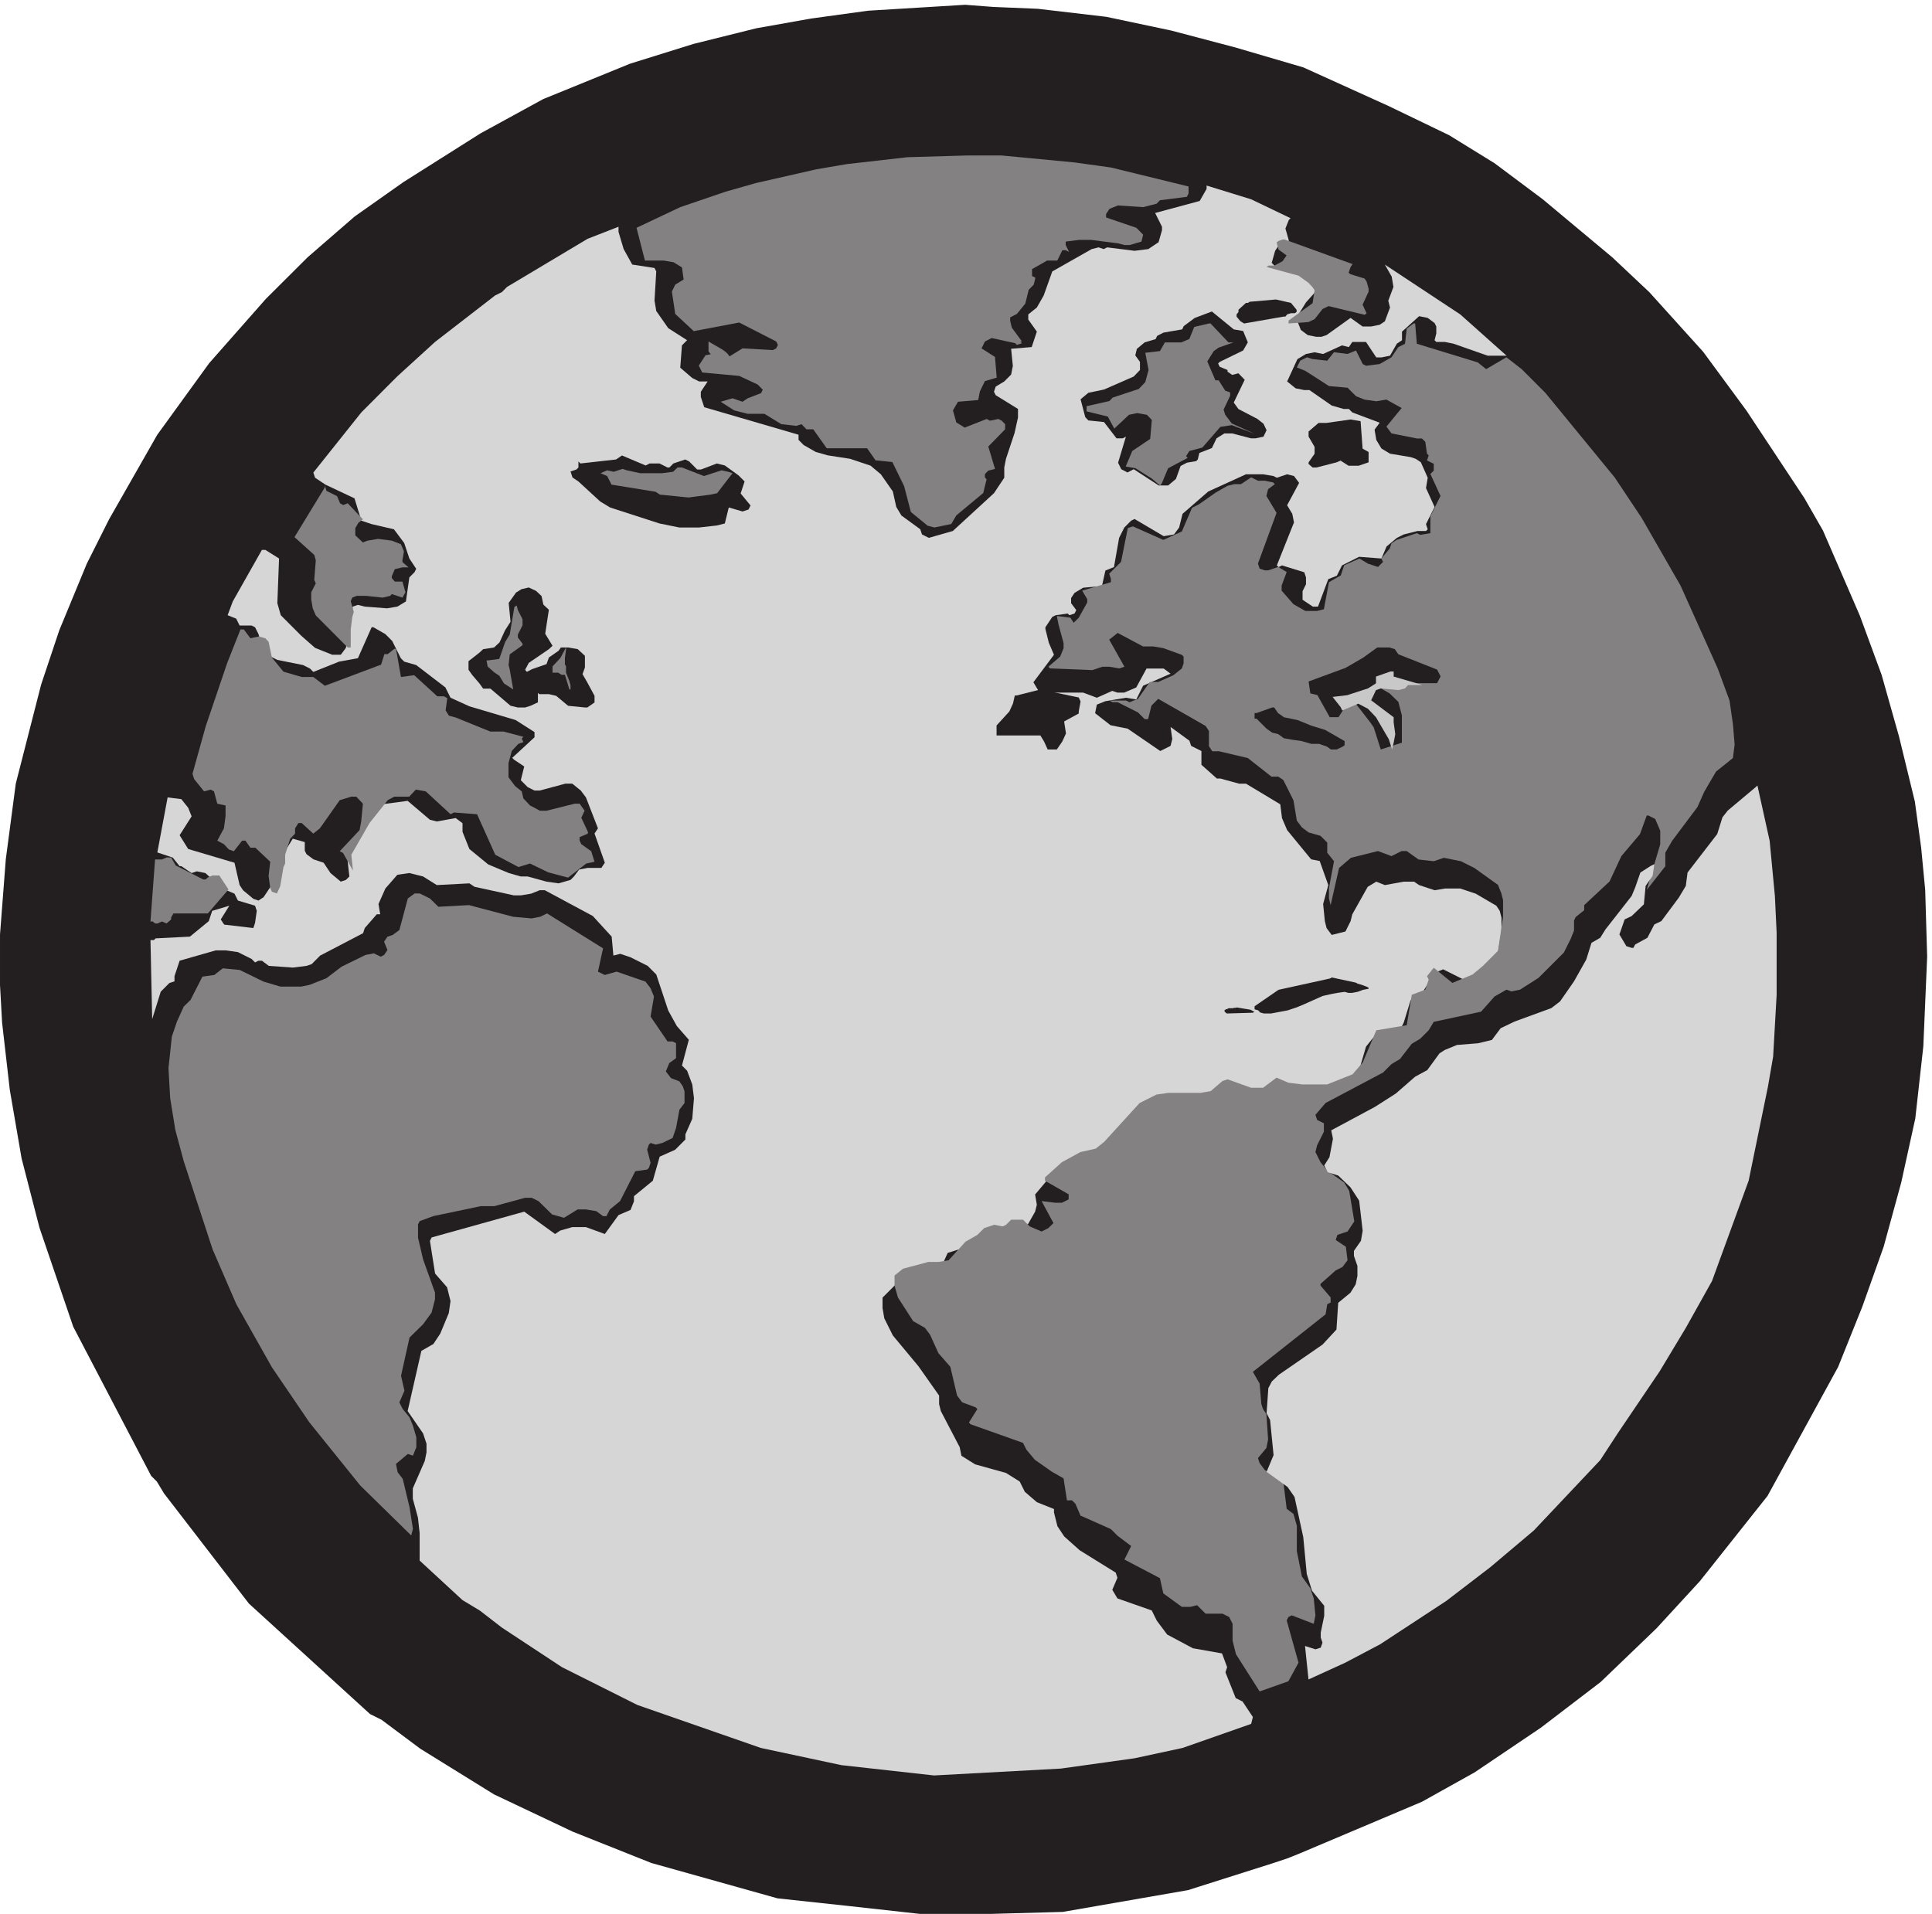 <svg xmlns="http://www.w3.org/2000/svg" xml:space="preserve" width="64.233" height="63.639"><path d="m246.816 450.945-5.73.438-21.59-1.317-12.777-1.757-12.34-2.196-14.102-3.511-14.097-4.395-19.387-7.902-13.66-7.469-18.067-11.418-10.578-7.465-10.133-8.785-9.253-9.223-12.778-14.492-11.457-15.808-11.015-19.325-4.848-9.664-6.168-14.929-3.965-11.86-5.73-22.394-2.203-16.692-1.32-17.129v-10.976l.44-7.906 1.762-15.372 2.645-15.371 3.965-15.371 7.488-21.961 16.746-32.058.883-.879 2.64-4.391 18.95-24.594 25.996-23.714 1.762-.88 10.578-7.906 16.3-10.097 17.625-8.348 17.625-7.023 28.204-7.907 16.304-1.757 15.86-1.758h15.863l15.863.441 27.762 4.828 19.387 6.153 2.644.875 2.203.879 29.082 12.296 11.016 6.149 14.98 10.101 13.219 10.102 12.34 11.855 9.691 10.543 14.985 18.883 15.863 28.989 5.285 13.171 4.848 13.618 3.965 14.492 3.086 14.055 1.761 15.808.883 20.641-.441 14.933-.883 9.223-1.32 9.66-3.528 14.492-3.965 14.055-4.847 13.176-8.371 19.324-3.524 6.148-13.66 20.641-9.695 13.176-11.895 13.176-7.933 7.464-16.301 13.614-10.578 7.906-9.254 5.711-13.66 6.586-19.387 8.785-14.98 4.391-14.981 3.953-14.543 3.074-14.98 1.754-10.575.441" style="fill:#231f20;fill-opacity:1;fill-rule:evenodd;stroke:none" transform="matrix(.133 0 0 -.133 0 63.608)"/><path d="m246.816 450.945-5.73.438-21.59-1.317-12.777-1.757-12.34-2.196-14.102-3.511-14.097-4.395-19.387-7.902-13.66-7.469-18.067-11.418-10.578-7.465-10.133-8.785-9.253-9.223-12.778-14.492-11.457-15.808-11.015-19.325-4.848-9.664-6.168-14.929-3.965-11.86-5.73-22.394-2.203-16.692-1.32-17.129v-10.976l.44-7.906 1.762-15.372 2.645-15.371 3.965-15.371 7.488-21.961 16.746-32.058.883-.879 2.64-4.391 18.95-24.594 25.996-23.714 1.762-.88 10.578-7.906 16.3-10.097 17.625-8.348 17.625-7.023 28.204-7.907 16.304-1.757 15.86-1.758h15.863l15.863.441 27.762 4.828 19.387 6.153 2.644.875 2.203.879 29.082 12.296 11.016 6.149 14.98 10.101 13.219 10.102 12.34 11.855 9.691 10.543 14.985 18.883 15.863 28.989 5.285 13.171 4.848 13.618 3.965 14.492 3.086 14.055 1.761 15.808.883 20.641-.441 14.933-.883 9.223-1.32 9.66-3.528 14.492-3.965 14.055-4.847 13.176-8.371 19.324-3.524 6.148-13.66 20.641-9.695 13.176-11.895 13.176-7.933 7.464-16.301 13.614-10.578 7.906-9.254 5.711-13.66 6.586-19.387 8.785-14.98 4.391-14.981 3.953-14.543 3.074-14.98 1.754z" style="fill:none;stroke:#231f20;stroke-width:51.232;stroke-linecap:butt;stroke-linejoin:miter;stroke-miterlimit:10;stroke-dasharray:none;stroke-opacity:1" transform="matrix(.133 0 0 -.133 0 63.608)"/><path d="m241.578 439.383-14.723-.43-15.148-1.723-7.574-1.289-15.145-3.445-7.574-2.152-11.359-3.875-10.938-5.168 2.102-8.18h4.629l2.523-.43 2.106-1.293.421-3.015-2.105-1.289-.84-1.723.84-5.598 4.629-4.304 11.359 2.152 9.254-4.738.422-.86-.422-.863-.84-.43-7.574.43-4.207-2.582-2.945 1.293-2.102-.43-1.683-2.586.839-1.722 9.258-.86 4.629-2.152 1.262-1.293-.422-.859-3.367-1.293-1.262-.86-2.523.86-2.946-.86 3.368-2.156 3.363-.859h4.207l4.211-2.582 3.785-.434 1.262.434 1.261-1.293h1.684l3.367-4.735h10.098l2.101-3.015 4.207-.43 2.946-6.027 1.683-6.461 4.207-3.442 1.684-.433 4.207.863 1.262 2.152 6.73 5.598.844 3.445-.422.43v.859l.844.864 1.679.429-1.679 5.598 4.207 4.305v1.293l-.844.859-.84.43-2.105-.43-.84.43-5.469-2.153-2.105 1.293-.84 3.012 1.262 2.156 5.046.43.422 2.152 1.262 2.582 2.945.864-.422 5.164-3.363 2.152.84 1.723 1.684.863 5.89-1.293.422-.43 1.262.43-.422.43h.422l-2.527 3.445-.418 1.723v.859l1.683.863 2.102 2.582.843 3.446 1.262 1.293.418 1.722-.84.43v1.723l3.785 2.152h2.528l1.262 2.582h.839l.84-.43-.84 1.723v.859l3.368.43h2.945l6.73-.859 1.684-.43h1.262l2.945.859.422 1.723-1.684 1.723-7.574 2.582v.863l.844 1.289 2.101.863 6.313-.429 3.363.859.844.863 6.73.86.422.859v1.723l-19.355 4.738-9.254 1.289-18.094 1.723h-8.836" style="fill:#848182;fill-opacity:1;fill-rule:evenodd;stroke:none" transform="matrix(.133 0 0 -.133 0 63.608)"/><path d="M301.617 431.883v-.86l-1.715-3.007-11.144-3.008 1.715-3.438v-.859l-.856-3.008-2.57-1.719-3.43-.429-6.859.859-.856-.43-1.285.43-1.715-.43-9.855-5.586-2.145-6.015-1.714-3.008-2.141-1.719v-1.293l2.141-3.008-1.286-3.867-5.144-.429.43-4.297-.43-2.149-1.711-1.718-2.145-1.29-.429-1.289.429-.859 5.571-3.437v-2.149l-.856-3.867-2.144-6.445-.426-2.149v-2.582l-2.574-3.867-10.285-9.453-6-1.719-1.715.859-.426 1.29-4.715 3.437-1.285 2.148-.859 3.868-3 4.297-2.571 2.152-5.144 1.719-5.571.859-3 .859-3 1.719-1.285 1.289v1.289l-23.57 6.875-.859 2.578v1.289l1.714 2.579h-2.144l-1.711.859-3 2.578.426 5.586 1.285 1.289-4.711 3.008-3 4.301-.43 2.578.43 7.304-.43.86-5.57.859-2.145 3.867-1.285 4.297v1.289l-7.715-3.007-20.144-12.032-1.285-1.289-1.715-.859-15-11.606-9.426-8.593-9-9.024-12-15.043.426-1.289 2.574-1.719 7.285-3.437 1.715-5.586 2.57-.859 5.57-1.289 2.571-3.438 1.289-3.867 1.711-2.578-.426-.86-1.285-1.289-.859-6.015-2.141-1.289-2.574-.43-5.57.43-1.715.429-1.286-.429-1.714-10.317-1.286-1.719h-2.144l-4.285 1.719-3.426 3.012-5.144 5.156-.856 3.008.426 11.172-3.426 2.148h-.86l-7.284-12.89-1.286-3.438 2.141-.859.86-1.723h3l.855-.43.86-1.714 1.284-4.301.856-.86 2.574-1.289 6.426-1.289 1.715-.859.859-.859 6.426 2.578 4.715.859 3.43 7.734h.429l3-1.714 1.711-1.719 2.145-4.301.855-.859 3-.86 7.289-5.586 1.285-2.578 4.715-2.148 11.57-3.438 4.715-3.008v-1.289l-5.574-5.156.43-.43 2.57-1.718-.855-3.438 1.714-1.719 1.715-.863h1.285l6.43 1.723h1.715l2.141-1.723 1.285-1.719 3-7.734-.856-1.289 2.571-7.305-.856-1.289h-3.43l-2.144-.429-1.285-1.719-.856-.86-3-.859-3 .43-4.715 1.289h-1.714l-3 .859-5.145 2.149-4.711 3.867-1.715 4.297v2.148l-1.715 1.289-4.714-.859-1.715.43-5.571 4.73-6.43-.863-6.429-8.164-1.285-2.149-.856-3.867.43-3.867-.86-.86-1.285-.429-2.57 2.148-1.715 2.578-2.57.86-1.715 1.289-.43.859v2.149l-3 .859-3.43-5.586-2.14-6.445-1.715-2.578-1.285-.86-1.285.43-2.574 2.148-.856 1.289-1.285 5.586-11.574 3.438-2.14 3.437 3 4.727-.86 2.148-1.711 2.149-3.43.429-2.57-13.75 3.855-1.289 1.715-2.148h.43l2.57-1.719 1.285.43 2.145-.43 4.285-3.867 3-1.289.856-1.719 4.285-1.289.43-1.289-.43-3.008-.426-1.289-7.289.86-.856 1.289 2.145 3.437-4.289-1.289-.856-2.578-4.714-3.867-8.57-.434-.43-.426h-.856l.426-19.769 2.144 6.875 2.145 2.148 1.285.43v1.289l1.285 3.867 9 2.578h2.57l3-.425 3.43-1.719.856-.863.86.429h.855l1.714-1.289 6-.43 3.43.43 1.285.43 2.141 2.148 10.715 5.59.43 1.289 3 3.438h.855l-.426 2.578 1.715 3.867 3 3.438 3 .429 3.426-.859 3.43-2.149 8.144.43 1.285-.859 9.856-2.149h1.715l2.57.43 2.144.859h1.286l12-6.445 4.714-5.156.43-4.731 1.715.434 2.57-.863 4.285-2.149 2.145-2.148 3-9.024 2.141-3.867 3-3.437-1.715-6.446 1.285-1.289 1.289-3.437.426-3.438-.426-5.156-1.715-3.871v-1.289l-2.574-2.578-3.856-1.719-1.714-6.016-4.715-3.867v-1.289l-.856-2.148-3-1.289-3.429-4.727-4.715 1.719h-3.426l-3-.86-1.289-.859-7.715 5.586-23.141-6.445-.429-.86 1.285-8.168 3-3.437.859-3.438-.429-3.008-2.145-5.156-1.711-2.578-3-1.719-3.43-15.039 3.856-5.59.859-2.578v-2.148l-.429-2.149-3-6.875v-2.578l1.285-4.726.429-3.867v-6.875l10.715-9.887 4.285-2.578 5.571-4.297 15-9.883 18.859-9.453 30.856-10.742 20.144-4.301 23.141-2.578 31.715 1.719 18.429 2.578 12 2.582 17.141 6.015.43 1.72-2.571 3.866-1.715.86-2.57 6.445.426 1.289-1.285 3.438-7.285 1.289-6.43 3.437-2.57 3.438-1.286 2.578-8.57 3.008-1.285 2.152 1.285 3.008-.43 1.289-9 5.586-3.855 3.437-1.715 2.578-.859 3.438v.859l-4.285 1.719-3 2.578-1.286 2.578-3.429 2.149-7.715 2.148-3.426 2.149-.43 2.148-4.714 9.027-.43 1.719v2.148l-5.141 7.305-6.429 7.735-2.141 4.296-.43 2.579v2.578l4.285 4.297 3.43 1.718 4.285.864 2.141-.43 2.144 4.726 8.145 2.579 2.141 2.148 9 1.719.859.859 1.711 3.008.43 1.719-.43 2.578 4.715 5.586 4.715 2.148 6.429 1.719 4.285 4.297 1.286 3.008 2.144 2.578 4.715 3.437 2.57.864h9.856l3.429.859 4.715 3.008 6.856-1.719 2.574 1.289 3 .859 11.141-1.289 1.714-.859 4.286 1.719 2.144 2.148 2.141 7.305 1.715 2.148 3 1.719 2.57.43h1.289l.855 1.718 1.715 5.586 2.571 1.289 3.429 5.586 2.141.86 6.859-3.438 5.571 4.727 1.285 3.012.859 5.156v3.437l-.43 1.719-.855 1.289-5.145 3.008-3.855 1.289h-3.859l-2.571-.43-3.859 1.289-1.285.86h-2.571l-4.714-.86-2.141.86-2.145-1.289-3.855-6.875-.43-1.719-1.285-2.578-3.43-.86-1.285 1.719-.429 1.719-.43 4.297 1.289 4.726-2.145 6.016-2.144.43-6 7.304-1.285 3.008-.426 3.438-8.574 5.16h-1.715l-4.711 1.289h-.859l-3.856 3.437v3.438l-2.574 1.289-.426 1.289-4.715 3.438.43-3.008-.43-1.719-2.57-1.289-8.145 5.586-4.285.859-3.859 3.008.43 2.148 2.144.86 5.141.859 2.574-.429 1.711 3.437 6.859 3.008-1.715 1.289h-4.285l-2.57-4.727-3-1.289h-1.715l-1.285.43-3.859-1.719-3.43 1.289h-9.426l-1.715.43-1.285 2.148 5.141 6.875-1.285 3.008-.856 3.442v.425l1.715 2.582.855.43 3 .43.43-.43 1.285.43.43.859-1.289 1.719v1.289l.859 1.289 2.141 1.289 4.715.43.859 3.867 2.141.859 1.285 7.305 1.289 2.578 1.711 1.719.859.43 7.285-4.297 2.571.429 1.285 1.719.859 3.438 6.43 5.586 9.426 4.297h4.285l2.574-.43.856-.43 2.57.86 1.715-.43 1.285-1.719-3-5.586 1.289-2.148.426-2.149-4.285-10.742.429-.43.856.43 5.574-1.719.426-1.289v-1.718l-.856-1.719v-2.149l2.571-1.718h1.285l2.574 6.875 2.141.859 1.285 2.578 4.285 2.149 5.574-.43 1.285 3.008 2.571 2.148 1.714.859 3.43.86h2.141l.429.43-.429 1.289 2.144 4.296-2.144 4.727.429 2.578-1.714 3.871-1.286.86-1.285.429-5.144.86-2.141 1.289-1.285 2.148-.43 2.578 1.285 1.719-6.855 2.578-.859.86h-1.286l-3 .859-5.57 3.867h-1.285l-2.145.43-2.144 1.719 2.574 5.585 2.141 1.29 2.144.429 2.141-.429 4.715 2.148 1.715-.43.859 1.289h3.426l2.574-3.867h1.285l2.141.43 1.715 3.008 1.285.859v2.148l4.285 3.868 2.144-.43 1.715-1.289.43-.859v-1.719l-.43-1.719.43-.43h2.141l2.144-.429 8.57-3.008h4.715l-11.57 10.316-18.859 12.461 1.714-3.008.43-2.578-1.285-3.437.426-1.719-1.285-3.441-1.286-.86-2.144-.429h-2.141l-3 2.148-6-4.297-1.285-.43h-1.285l-2.145.43-1.714 1.289-.856 2.149v1.289l2.141 3.441 3.429 3.867-.429.86-5.571 3.007-3 .86h-1.714l-1.286 1.289.856 3.008.859 1.289 2.141.429.43.86-.856 3.008.856 2.148.429.43-9.859 4.726-11.141 3.438" style="fill:#d6d6d6;fill-opacity:1;fill-rule:evenodd;stroke:none" transform="matrix(.133 0 0 -.133 0 63.608)"/><path d="M321.117 418.383h-.5l-1-.36-.5-.363.5-1.812 2-1.446-1-1.449-2-1.086h-1.5l-.5-.363 8-2.172 2.5-1.809 1-1.085.5-.727-.5-3.258-6-4.344v-.726l5 .363 1.5.723 2 2.535 1.5.726 9-2.175.5.363-1 2.172 1.5 3.258v.726l-.5 1.809-.5.726-3.5 1.086-.5.36.5 1.449.5.726-17 6.153" style="fill:#848182;fill-opacity:1;fill-rule:evenodd;stroke:none" transform="matrix(.133 0 0 -.133 0 63.608)"/><path d="m318.961 403.383-6.563-.57-.468-.286h-.469l-.938-.859-.937-.855v-.571l-.469-.574v-.57l.469-.571.469-.57.468-.289.469-.285 9.844 1.715h.469l.468.57.938.289h.937l.469.285v.571l-.469.57-.468.574-.469.57-3.75.856m-16.02-3-4.3-1.625-2.735-2.031-.39-.817-4.692-.812-1.562-.813-.391-.812-2.734-.813-1.953-1.625-.391-1.629 1.172-1.625v-2.031l-1.563-1.629-7.425-3.25-3.907-.812-1.953-1.629 1.172-4.473.781-.812 3.907-.407 3.125-4.066h1.566l.781.41-1.953-6.508.781-1.625 1.563-.812 1.562.812 6.25-4.066H292l1.953 1.629 1.172 3.25 1.563.812 2.343.406.391.411.391 1.625 3.128 1.218 1.172 2.438 1.953 1.223h1.954l4.687-1.223h1.172l1.957.41.781 1.625-.781 1.625-1.563 1.219-4.691 2.441-1.172 1.625 2.735 5.692-1.563 1.625-1.562-.407-1.172.817v.406l-1.953.813-.391.812.391.406 5.859 2.848 1.172 2.031-1.172 2.844-2.344.406-5.469 4.473" style="fill:#231f20;fill-opacity:1;fill-rule:evenodd;stroke:none" transform="matrix(.133 0 0 -.133 0 63.608)"/><path d="m302.199 397.383-3.672-.86-1.222-3.015-2.039-.863h-4.078l-1.223-2.153-3.668-.433.812-4.309-.812-3.016-1.633-1.722-6.523-2.157-.817-.859-5.707-1.293v-1.293l5.301-1.293 1.629-3.015 3.672 3.449 2.039.429 2.445-.429 1.223-1.293-.406-4.742-4.485-3.016-1.633-3.875 2.446-.434 4.078-2.586 2.039-1.722.41.433 1.629 3.875 4.894 2.586-.41.43.817 1.293 3.261.863 4.489 5.168 2.851.434 5.711-2.156-5.711 2.586-1.629 2.156-.41 1.289 1.633 3.449v.859l-1.223.434-1.632 2.582h-.817l-2.039 4.742 1.633 2.586 1.223.86 3.671 1.293h-1.226l-4.485 4.738h-.406" style="fill:#848182;fill-opacity:1;fill-rule:evenodd;stroke:none" transform="matrix(.133 0 0 -.133 0 63.608)"/><path d="m353.336 397.383-1.691-1.266-.422-3.804-1.692-.848-1.691-2.535-2.957-1.692-3.379-.422-.848.422-1.687 3.383-2.114-.848-3.378.426-1.692-2.117-3.805.426-1.265.422-1.692-.848-.843-1.687 2.113-.848 5.914-3.805 4.648-.422 2.114-2.113 2.113-.848 2.957-.421 2.535.421 3.805-2.113-3.805-4.648 1.266-1.692 6.34-1.269h1.265l.848-.844.422-2.961.422-.422-.422-1.269 1.691-.844v-1.692l-.847-.843 2.535-5.496-2.535-5.075v-4.226l-2.536-.426-.843.426-5.071-1.692-1.269-.847-.422-1.266-2.113-2.539.425-.844-1.269-1.269-2.535.847-2.113 1.266-3.801-1.691-.848-2.535-2.957-1.692-1.266-6.762-1.691-.425h-2.957l-2.957 1.691-2.961 3.383v1.269l1.27 3.383-2.114 1.266-2.535-.844h-.844l-1.269.422-.422 1.269 4.648 12.68-2.535 4.231.422 1.691 1.692 1.266-.422.422-2.114.425h-1.691l-1.691.844-2.536-1.691h-1.687l-1.692-.422-2.957-1.692-4.226-2.957-1.692-.847-2.535-5.918-4.644-2.114-7.606 3.383-1.269-.426-1.692-8.453-2.957-2.961.422-1.265v-.848l-7.183-2.113 1.269-2.113v-.844l-2.113-3.805-1.266-1.269-.847 1.269-3.379.422.422-2.113 1.269-4.653v-1.265l-.848-2.117-2.957-2.536.422-.421 10.563-.422 1.269.422 1.266.421h1.691l2.536-.421 1.269.421-3.805 6.766 2.114 1.691 6.339-3.382h2.536l2.535-.422 4.644-1.692.426-.425v-1.688l-.426-1.269-2.109-1.692-3.805-1.691h-2.113l-2.957-4.227-2.113-.847-.844.425h-4.227l.844-.425h1.27l1.691-.844 3.379-1.692 1.691-1.691h.844l.844 3.383 1.691 1.691 11.832-6.765.844-1.266v-3.805l.844-1.269h1.691l7.184-1.692 5.914-4.648h1.691l1.27-.848 2.535-5.07.844-5.074 1.265-1.692 1.692-1.269 2.957-.844 1.691-1.691v-2.536l1.692-2.117-1.27-6.761v-2.536l.422-1.691 2.113 9.301 2.957 2.535 6.762 1.691 3.379-1.269 2.539 1.269h1.266l2.957-2.113 3.804-.426 2.535.848 4.223-.848 3.383-1.687 5.914-4.231.844-2.113.425-1.691V249l-1.269-8.453-3.805-3.805-2.535-2.113-5.066-2.113-4.649 3.8-1.691-2.113.422-.844-.844-2.535-3.383-1.269-1.265-7.61-7.606-1.269-3.383-8.031-2.535-2.957-6.336-2.54h-6.34l-3.379.422-2.957 1.27-3.379-2.535h-2.96l-5.915 2.113-1.269-.422-2.957-2.539-2.535-.422h-8.028l-2.957-.422-4.226-2.113-8.871-9.723-2.114-1.691-3.804-.848-4.649-2.535-4.222-3.805v-.843l5.914-3.383v-1.27l-1.692-.843h-1.687l-3.383.421 2.961-5.496-1.27-1.269-1.691-.844-2.957 1.27-1.688 1.687h-2.96l-1.266-1.265-.844-.422-2.113.422-2.535-.848-1.692-1.692-2.957-1.691-4.226-4.648-2.535-.422h-2.536l-6.336-1.692-2.113-1.691v-2.535l.844-2.961 3.805-5.918 2.957-1.692 1.265-1.691 2.114-4.648 2.957-3.383 1.691-7.188 1.266-1.691 3.382-1.266.422-.426-2.113-3.378.422-.422 13.101-4.653.844-1.691 2.114-2.535 4.222-2.961 2.961-1.692.844-5.496h1.265l.848-.843 1.266-2.961 7.605-3.38 1.692-1.69 3.379-2.54-1.688-3.379 8.871-4.652.848-3.805 4.644-3.383h2.114l1.691.426 2.113-2.117h4.223l1.691-.844.844-1.691v-4.227l.848-3.382 5.914-9.301 7.183 2.539 2.536 4.648-2.957 10.57.421.844.844.422 5.496-2.113.422 2.113-.422 4.23-.847 2.536-2.114 2.96-1.265 6.34v6.34l-.844 2.961-1.691 1.266-.844 6.766-4.649 2.957-1.269 1.691-.422 1.27 2.113 2.535.422 2.113-.422 6.344-.844 1.265-.425 1.27-.422 5.074-1.688 2.957 18.168 14.375.422 2.535.844.422v1.27l-2.535 2.961v.422l3.804 3.382 1.692.844 1.265 1.692-.421 3.382-2.536 1.692.422 1.265 2.535.848 1.692 2.535-1.27 7.61-1.265 2.113-4.227 2.961-1.691 2.113-1.266 2.535.422 1.692 1.691 3.383v2.113l-1.691.847-.422 1.266 2.535 2.961 14.367 7.609 2.11 2.114 2.113 1.265 2.957 3.809 2.113 1.266 2.114 2.113 1.269 2.113 11.828 2.539 3.383 3.805 2.957 1.691 1.266-.426 2.113.426 4.649 2.957 6.339 6.34 1.688 3.383.848 2.113v2.539l.421.844 2.114 1.691v1.27l6.336 5.918 2.957 6.34 4.648 5.496 1.692 4.648h.421l1.692-.843 1.265-2.957v-3.383l-3.378-11.414 4.648 5.918v3.382l1.687 2.957 6.34 8.457 1.692 3.805 2.957 5.07 4.222 3.383.426 3.383-.426 5.074-.843 5.918-2.957 8.032-9.297 20.714-9.715 16.911-6.762 10.144-17.324 21.137-5.914 5.918-3.805 2.961-5.07-2.961-2.113 1.691-15.211 4.653-.422 5.07h-.422m-176.219-7 2-2.5c0-2.5 2-2.5 4-2.5 0 5-2 5-6 7.5v-2.5" style="fill:#848182;fill-opacity:1;fill-rule:evenodd;stroke:none" transform="matrix(.133 0 0 -.133 0 63.608)"/><path d="m337.617 373.383-6-.856h-2l-2.5-2.144v-1.285l1.5-2.571v-1.714l-1.5-2.145v-.426l1-.859h1l5 1.285 1 .43 2-1.285h2.5l2.5.855v2.574l-1.5.856-.5 6.859-2.5.426m-182.144-9-1.485-1-8.898-1-.496.5v-1.5l-.496-.5-1.481-.5.492-1.5 1.485-1 5.441-5 2.473-1.5 12.359-4 4.946-1h4.945l4.453.5 1.977.5.988 4 3.461-1 1.484.5.496 1-2.472 3 .988 3-1.485 1.5-3.46 2.5-1.977.5-3.957-1.5h-.988l-1.981 2-.988.5-2.965-1-.992-1h-.492l-1.981 1h-2.472l-.989-.5-5.933 2.5" style="fill:#231f20;fill-opacity:1;fill-rule:evenodd;stroke:none" transform="matrix(.133 0 0 -.133 0 63.608)"/><path d="M170.465 361.383h-1.098l-1.101-1.07-2.75-.356h-5.5l-3.301.711-1.098.359-2.203-.714-1.648.355-1.649-.711 1.649-.715 1.101-2.144 11-1.785 1.098-.715 7.152-.715 5.5.715 1.649.359 3.851 5-1.101.356-1.649.355-4.402-1.426-5.5 2.141m-89.25-4.945-7.598-12.461 4.938-4.45.382-1.336-.382-4.894.382-.891-1.14-2.226v-1.778l.379-2.226.761-1.781 7.981-8.012h.758v4.453l.379 3.113.383 1.336-.762 2.672.379.887 1.14.445h2.282l4.18-.445 1.898.445.383.445 2.66-.89.757 1.336-.757 2.672h-1.903l-.757.89v.446l.757 1.777 1.903.445h1.519l-1.519 1.336v.445l.379 2.227-.762 1.777-2.277.891-3.422.445-2.66-.445-1.141-.445-1.899 1.781v1.781l.762 1.336 1.137.891-3.797 4.004-1.14-.446-.762.446-.758 1.781-2.66 1.336-.383 1.332v-.445" style="fill:#848182;fill-opacity:1;fill-rule:evenodd;stroke:none" transform="matrix(.133 0 0 -.133 0 63.608)"/><path d="m132.18 331.383-1.825-.426-1.371-.859-1.824-2.571.457-4.714-1.371-2.145-1.371-3-1.367-1.285-2.738-.426-.915-.859-2.738-2.141v-2.144l.91-1.286 1.828-2.144.915-1.285h1.824l5.023-4.285 1.824-.43h1.829l1.367.43 1.828.855v2.574l-.457 2.141-2.738 3.43.91 1.714 5.023 3.43.914.856-1.828 3 .914 6-1.371 1.285-.457 2.144-1.367 1.285-1.828.856" style="fill:#231f20;fill-opacity:1;fill-rule:evenodd;stroke:none" transform="matrix(.133 0 0 -.133 0 63.608)"/><path d="m128.582 326.504-1.16-6.875-1.16-1.91-1.453-4.199-2.903-.383h-.289l.289-1.528 1.742-1.523 1.161-.766 1.164-1.91 2.32-1.527-.871 4.965-.289 1.144.289 2.672 3.195 2.293v.383l-1.164 1.527v.762l1.164 2.293v1.527l-1.164 2.289-.289 1.145-.582-.379m-67.644-5.621h-.829l-3.308-8.36-5.375-15.839-3.309-11.879.414-1.321 2.48-3.082 1.653.442.828-.442.828-3.078 2.067-.441v-2.641l-.414-3.078-1.653-3.078 1.653-.883 1.242-1.32 1.242-.438 2.066 2.641h.829l1.238-1.762h1.242l3.723-3.519-.414-3.52.414-3.082.414-.879 1.238-.441.828 1.762.828 4.839.414.879v2.2l1.239 3.96 1.242 1.321v1.32l.828 1.32h.828l2.895-2.64 1.652 1.32 4.965 7.039 2.894.883h1.242l1.653-1.762-.414-4.398-.414-2.203-4.961-5.278.828-.441 2.48-4.399-.414 3.958 4.551 7.921 4.547 5.719 1.656.883h3.723l1.652 1.758 2.481-.442 6.203-5.718.828.441 5.793-.441 4.547-10.121 5.789-3.079 2.898.879 4.547-2.199 4.965-1.32 4.547 3.519 2.07.442-.828 2.64-2.48 1.758-.414.883v.879l2.066.879v.441l-1.652 3.52.824 1.758-1.238 1.761h-1.243l-7.031-1.761h-1.652l-2.481 1.32-1.656 1.762-.414 1.757-1.652 1.321-1.657 2.203v3.519l.829 3.078 1.652 1.762 1.242.438-.414.882.414.438-4.961 1.32h-3.308l-8.688 3.52-1.652.441-.828 1.321.414 3.078-.829.441h-1.656l-5.789 5.281-3.308-.441-1.239 7.039h-.414l-1.656-1.32h-.828l-.824-2.637-14.063-5.281-2.894 2.199h-2.895l-4.55 1.32-2.895 3.52-.828 3.961-.828.879-1.653.441-2.07-.441-1.652 2.199" style="fill:#848182;fill-opacity:1;fill-rule:evenodd;stroke:none" transform="matrix(.133 0 0 -.133 0 63.608)"/><path d="M142.016 316.383h-1.801l-.598-.832-2.402-1.668-.598-1.664-3.601-1.25-2.399-1.25v-.418l1.199-2.082 3-2.5h2.399l1.801-.418 3-2.5 4.199-.418h.601l1.801 1.25v1.668l-1.801 3.332-1.199 2.086.598 1.664v2.918l-1.801 1.668-2.398.414m205.339 0h-3.078l-3.519-2.547-4.403-2.551-9.238-3.402.438-2.973 1.761-.426 3.079-5.523h2.203l2.199 3.398 1.758.426 1.32-1.699 2.641-3.402.879-1.274 1.761-5.527 5.282 1.703v6.797l-.883 3.402-2.2 2.125-2.199 1.274v1.277l5.719-.852 1.32.852h7.039l.883 1.699-.883 1.699-9.679 3.825-.879 1.277-1.321.422" style="fill:#231f20;fill-opacity:1;fill-rule:evenodd;stroke:none" transform="matrix(.133 0 0 -.133 0 63.608)"/><path d="m141.492 316.383-.281-.524-.563-1.05-.562-1.051-1.969-2.098v-1.574h1.406l.844-.527h.844l1.125-3.676h.281v1.051l-.281 1.05-.844 2.102v1.574l-.281.524v1.574l.281 2.101v.524" style="fill:#848182;fill-opacity:1;fill-rule:evenodd;stroke:none" transform="matrix(.133 0 0 -.133 0 63.608)"/><path d="m347.582 310.383-3.617-1.27v-1.695l-2.008-1.273-5.227-1.696-3.613-.426 2.008-2.543.402-.847 4.016 1.695 2.414-1.269 2.008-2.121 3.215-5.512.8-2.543.403 1.695.402 2.121-.402 2.969v1.27l-5.625 4.238 1.207 2.547 1.203.422 4.422-.422 1.605.422.805.847h3.617l-7.234 2.121v1.27h-.801" style="fill:#c9c8c8;fill-opacity:1;fill-rule:evenodd;stroke:none" transform="matrix(.133 0 0 -.133 0 63.608)"/><path d="m260.074 305.883-5.937-1.5h-.457l-.453-2-.914-2-3.196-3.5v-2.5h10.957l.91-1.5.914-2h2.282l1.371 2 .914 2-.457 3 3.652 2v.5l.457 2.5-.457 1-9.586 2m57.946-4.5-3.915-1.399h-.488v-1.398h.488l2.446-2.453 1.469-1.047 1.464-.352 1.469-1.05 1.957-.348 2.445-.352 2.446-.699h1.957l.976-.351.981-.348.976-.703h1.469l1.465.703.492.348v1.05l-4.89 2.801-3.426 1.051-3.426 1.398-3.422.7-1.469 1.05-.976 1.399h-.488" style="fill:#231f20;fill-opacity:1;fill-rule:evenodd;stroke:none" transform="matrix(.133 0 0 -.133 0 63.608)"/><path d="m438.875 281.465-6.984-5.86-1.313-1.671-1.308-4.188-7.422-9.625-.438-3.348-1.746-2.929-4.367-5.864-1.746-.835-1.746-3.348-3.059-1.676-.433-.836h-.438l-1.309.418-1.75 2.93 1.313 3.769 1.746.836 3.055 2.93.437 4.605 1.746 2.508.438 2.93-.875-.418-2.617-1.672-.438-1.258-.875-2.511-.871-2.09-6.551-8.371-1.308-2.094-2.184-1.254-1.309-4.188-3.058-5.441-3.492-5.023-2.184-1.672-9.168-3.348-3.496-1.676-2.184-2.929-3.492-.836-5.238-.418-3.059-1.258-1.308-.836-3.055-4.188-3.059-1.671-4.804-4.188-5.238-3.348-10.915-5.859.434-2.094-.871-4.601-1.313-2.094.875-1.672 2.622-.84 3.054-2.929 2.184-3.348.875-7.531-.438-2.516-1.746-2.508v-1.258l.871-2.511v-2.508l-.433-2.094-1.313-2.094-3.054-2.511-.438-6.696-3.492-3.765-10.918-7.535-1.746-1.676-.875-1.672-.434-6.277.871-1.676.875-8.789-1.746-4.188 5.238-3.765 1.747-2.512 2.183-10.043.875-9.207 1.309-4.188 3.054-3.765v-2.512l-.871-4.187v-1.254l.438-1.254-.438-1.258-1.308-.418-2.621.836.871-8.371 9.172 4.187 8.73 4.602 16.594 10.883 10.918 8.37 10.914 9.208 16.594 17.582 4.367 6.695 10.476 15.485 6.551 10.882 6.551 11.719 9.168 25.113 4.805 23.438 1.308 7.535.875 15.484v15.485l-.437 9.211-1.313 13.808-3.054 13.813-.438-.418" style="fill:#d6d6d6;fill-opacity:1;fill-rule:evenodd;stroke:none" transform="matrix(.133 0 0 -.133 0 63.608)"/><path d="M42.203 263.883h-.57l-1.149-.5h-1.722l-1.145-15.5h.574l.57-.5h.575l1.148.5 1.149-.5.57.5.574.5v.5l.575 1h8.601l5.164 6-2.297 3.5h-1.718l-1.149-.5-.57-.5h-.574l-6.883 3.5-1.149 2h-.574m62.715-9h-1.273l-1.696-1.246-2.12-7.903-1.7-1.246-1.274-.414-.847-1.25.848-2.078-.848-1.246-.848-.418-1.7.832-2.12-.414-5.942-2.91-3.82-2.91-4.242-1.664-2.121-.418H70.12l-4.242 1.25-5.941 2.91-4.243.414-2.12-1.664-2.973-.414-2.97-5.821-1.698-1.664-1.696-3.742-1.273-3.742-.848-7.898.422-7.489 1.274-7.898 2.12-7.899 7.215-22.039 5.942-13.722L68 136.379l9.336-13.719 12.73-15.801 12.731-12.476.426 1.664-.852 5.406-1.695 7.067-1.274 1.664-.425 2.082 2.972 2.492 1.274-.414.847 2.078v2.492l-.847 2.914-.852 2.078-1.695 2.078-.848 1.664 1.274 2.911-.852 3.742 2.121 9.562 3.395 3.328 2.125 2.911.847 3.328v1.66l-2.972 8.316-1.27 5.407v3.328l.422.832 3.395 1.246 11.882 2.496h3.395l7.637 2.078h1.699l1.695-.832 3.395-3.328 2.972-.832 3.395 2.082h2.121l2.547-.418 1.699-1.246h.848l.847 1.664 2.547 2.078 3.817 7.484 2.972.414.426.418.422 1.246-.848 3.329.426 1.246.422.414 1.273-.414 1.7.414 2.543 1.25.851 2.492.848 4.574 1.273 1.664v2.91l-.426 1.25-.847 1.246-2.121.832-1.274 1.665.848 2.078 1.699 1.246v3.742l-.851.418h-1.27l-4.246 6.234.848 4.992-.848 2.079-1.274 1.664-7.214 2.492-2.969-.832-1.695.832 1.273 5.824-14.004 8.731-1.699-.832-2.121-.415-4.668.415-11.031 2.91-7.641-.414-2.121 2.078-2.547 1.246" style="fill:#848182;fill-opacity:1;fill-rule:evenodd;stroke:none" transform="matrix(.133 0 0 -.133 0 63.608)"/><path d="m332.461 233.625-12.867-2.828-5.977-4.113v-.77l.918-.258.461-.515.918-.258h1.84l1.379.258 1.379.257 1.379.258 2.297.77 1.839.773 2.297 1.028 2.301 1.027 2.297.516 1.379.257 1.84.258.918-.258h.921l1.379.258 1.379.512 1.379.258v.258l-.461.257-1.379.512-.918.258-.461.258-5.976 1.285-.461-.258m-23.277-7.242-.34-.094h-.34l-.344-.094h-1.019l-.344-.187-.34-.094-.34-.187v-.375l.34-.282v-.093l.34-.094 6.476.187v.094l.344.094-1.023.562-3.41.563" style="fill:#231f20;fill-opacity:1;fill-rule:evenodd;stroke:none" transform="matrix(.133 0 0 -.133 0 63.608)"/></svg>
